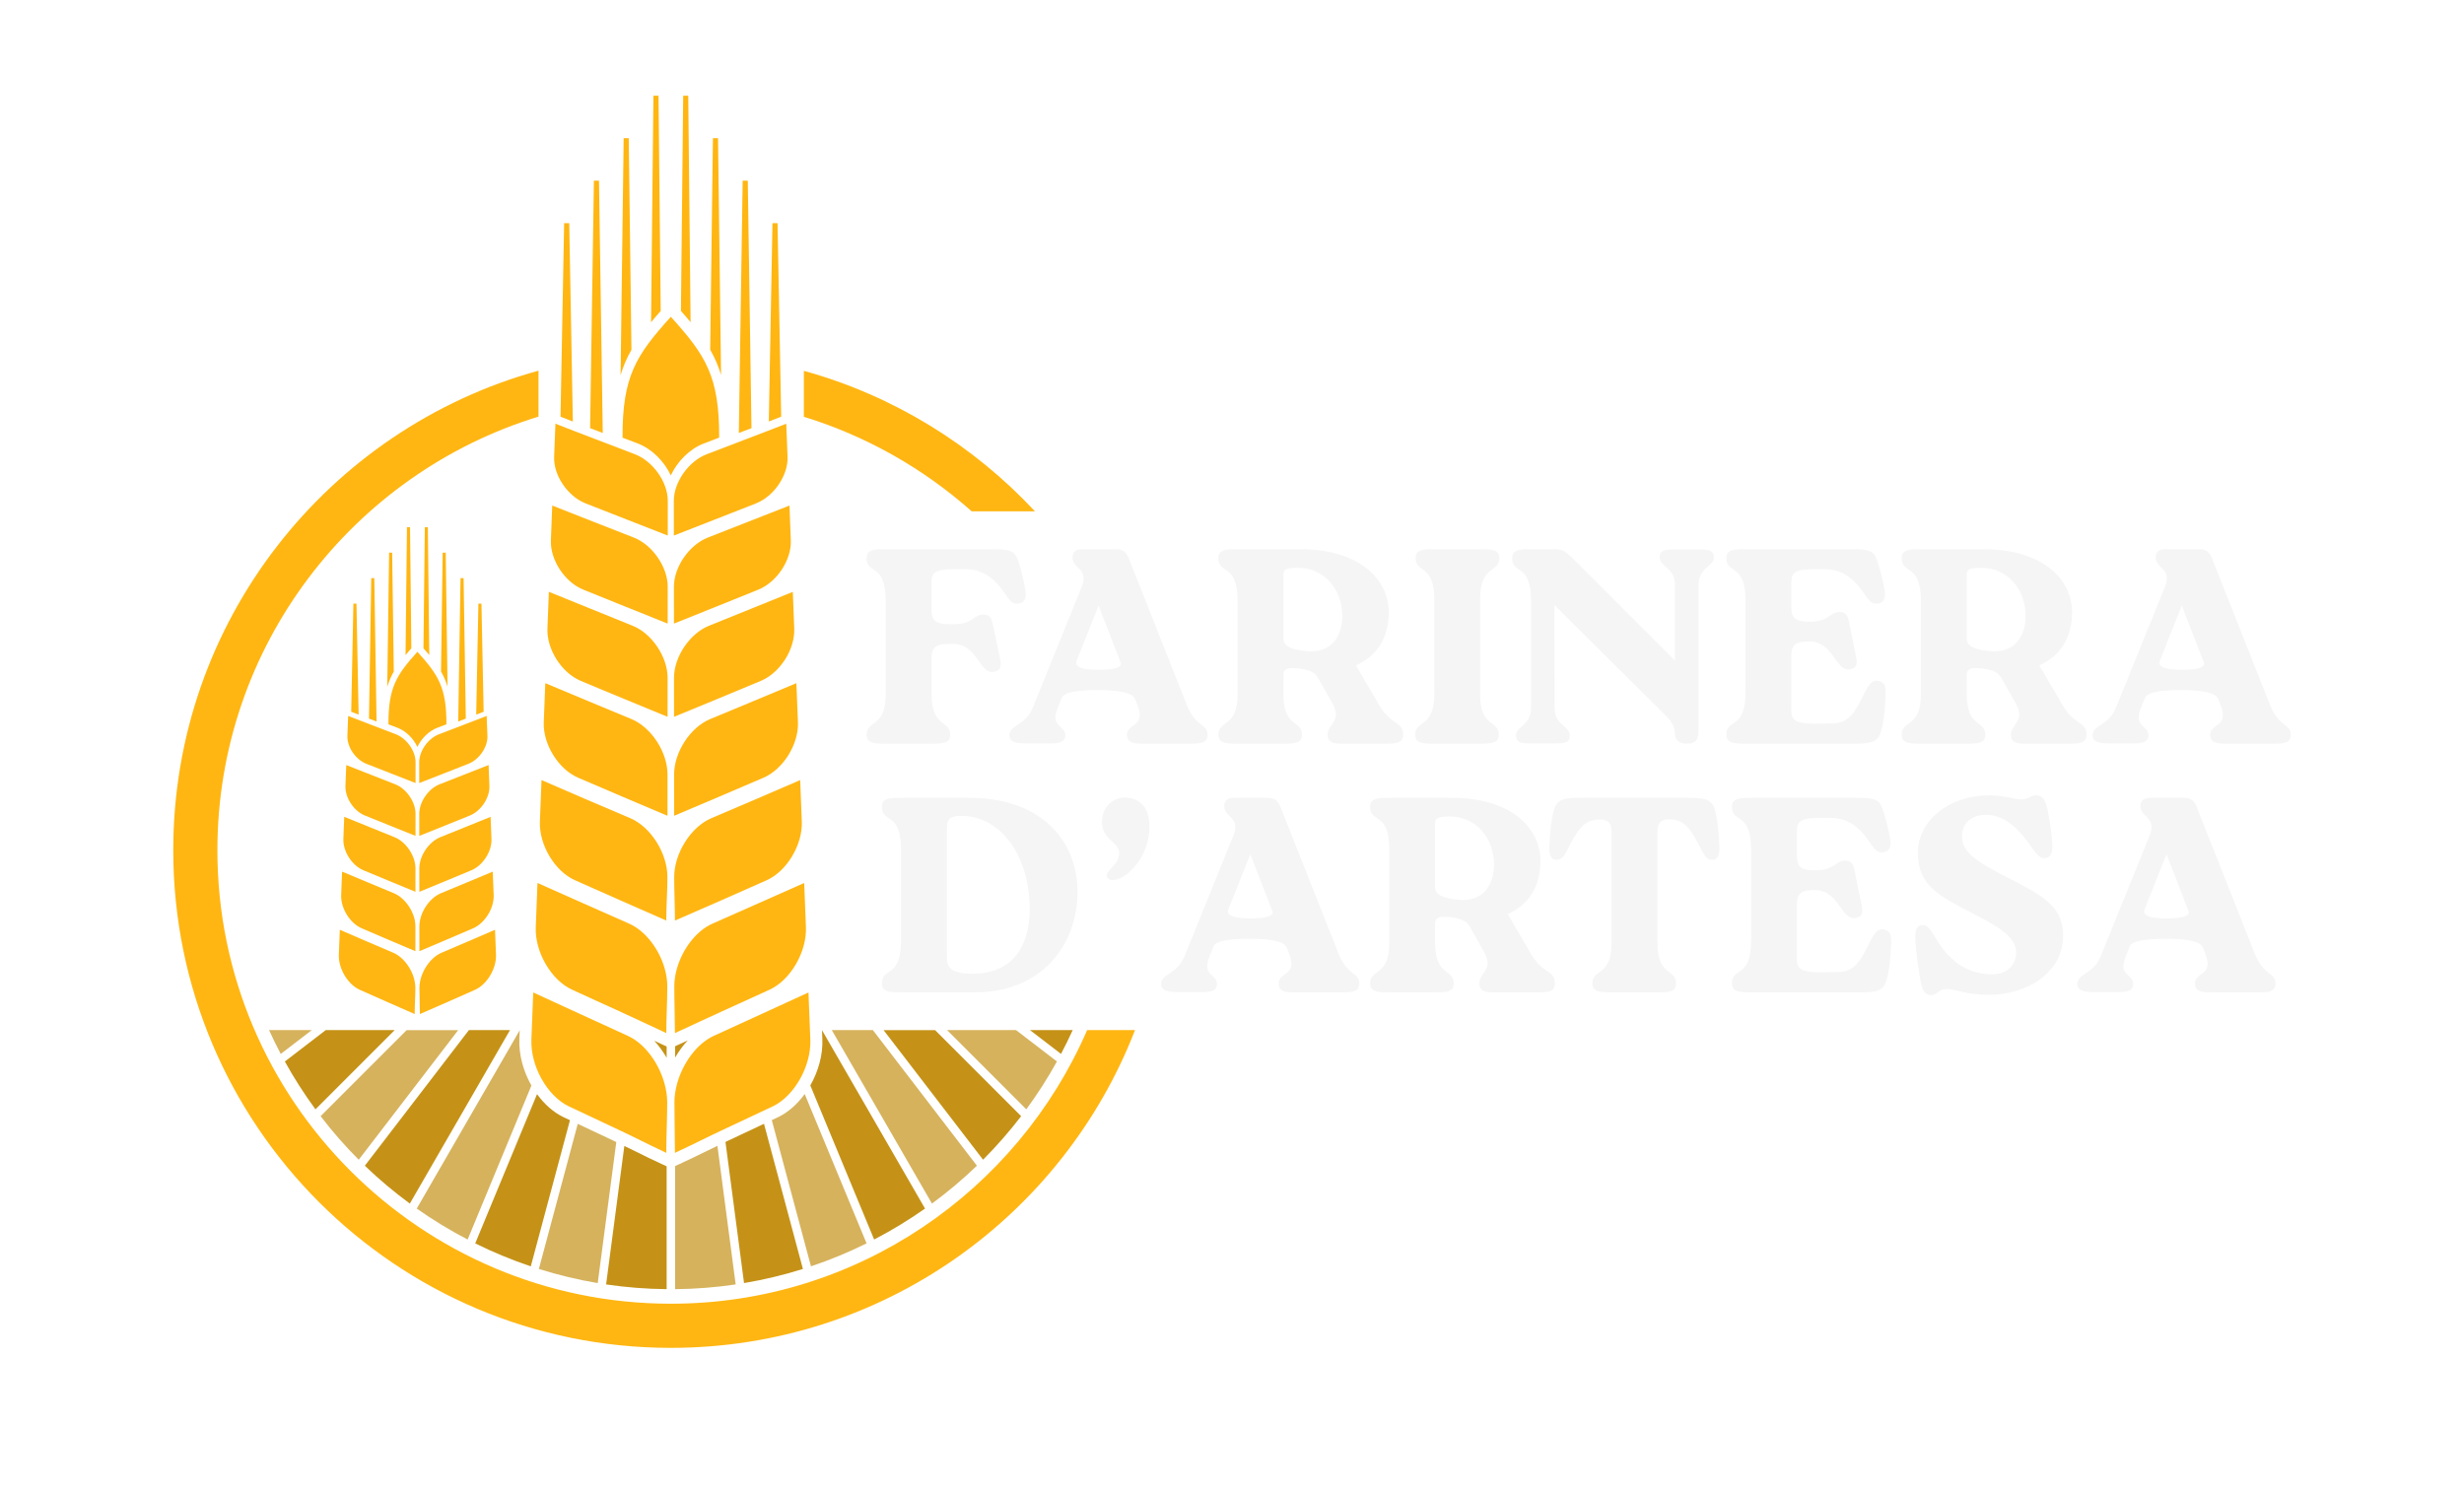 <?xml version="1.0" encoding="UTF-8"?>
<svg xmlns="http://www.w3.org/2000/svg" xmlns:xlink="http://www.w3.org/1999/xlink" version="1.1" viewBox="0 0 512 310">
  <defs>
    <style>
      .cls-1 {
        filter: url(#drop-shadow-1);
      }

      .cls-2 {
        fill: #d6b25c;
      }

      .cls-3 {
        fill-rule: evenodd;
      }

      .cls-3, .cls-4 {
        fill: #ffb612;
      }

      .cls-5 {
        fill: #f5f5f5;
      }

      .cls-6 {
        fill: #c59217;
      }
    </style>
    <filter id="drop-shadow-1" filterUnits="userSpaceOnUse">
      <feOffset dx="0" dy="0"/>
      <feGaussianBlur result="blur" stdDeviation="17.008"/>
      <feFlood flood-color="#1d1e1c" flood-opacity="1"/>
      <feComposite in2="blur" operator="in"/>
      <feComposite in="SourceGraphic"/>
    </filter>
  </defs>
  <!-- Generator: Adobe Illustrator 28.6.0, SVG Export Plug-In . SVG Version: 1.2.0 Build 709)  -->
  <g>
    <g id="Capa_1">
      <g class="cls-1">
        <g>
          <g>
            <g>
              <path class="cls-3" d="M112.523,162.117c3.045,1.326,6.103,2.657,9.179,3.967,3.088,1.326,6.199,2.644,9.305,3.97,4.223,1.809,7.684,7.281,7.677,12.22-.006,3.001-.235,5.956-.235,9.036-3.234-1.413-6.22-2.75-9.413-4.136-3.181-1.399-6.346-2.836-9.511-4.217-4.235-1.854-7.532-7.388-7.341-12.22.112-2.891.227-5.753.339-8.62Z"/>
              <path class="cls-3" d="M166.271,162.117c-3.059,1.326-6.131,2.657-9.203,3.967-3.085,1.326-6.194,2.644-9.297,3.97-4.23,1.809-7.68,7.281-7.68,12.22.005,3.001.15,5.956.157,9.036,3.221-1.413,6.292-2.75,9.482-4.136,3.182-1.399,6.354-2.836,9.521-4.217,4.235-1.854,7.544-7.388,7.357-12.22-.113-2.891-.226-5.753-.336-8.62Z"/>
              <path class="cls-3" d="M113.31,141.975c2.958,1.245,5.93,2.5,8.915,3.731,2.997,1.231,6.01,2.495,9.028,3.75,4.096,1.717,7.457,6.866,7.45,11.5,0,2.841-.006,5.708-.006,8.581-3.124-1.313-6.243-2.655-9.343-3.962-3.081-1.31-6.165-2.636-9.23-3.954-4.108-1.772-7.311-6.971-7.134-11.511.109-2.741.215-5.435.32-8.134Z"/>
              <path class="cls-3" d="M165.486,141.975c-2.978,1.245-5.95,2.5-8.935,3.731-3.004,1.231-6.013,2.495-9.03,3.75-4.099,1.717-7.45,6.866-7.45,11.5,0,2.841.007,5.708.007,8.581,3.127-1.313,6.238-2.655,9.339-3.962,3.085-1.31,6.165-2.636,9.237-3.954,4.114-1.772,7.326-6.971,7.15-11.511-.105-2.741-.218-5.435-.318-8.134Z"/>
              <path class="cls-3" d="M114.05,122.989c2.876,1.171,5.764,2.353,8.666,3.516,2.911,1.168,5.836,2.374,8.778,3.555,3.97,1.604,7.235,6.457,7.23,10.815,0,2.681,0,5.354-.007,8.097-3.038-1.25-6.064-2.507-9.067-3.739-2.997-1.224-5.985-2.486-8.96-3.726-3.992-1.665-7.105-6.572-6.934-10.857.096-2.568.2-5.13.295-7.662Z"/>
              <path class="cls-3" d="M164.741,123.002c-2.891,1.168-5.782,2.358-8.686,3.513-2.912,1.171-5.834,2.363-8.77,3.545-3.967,1.604-7.239,6.457-7.232,10.815,0,2.681.006,5.354.006,8.097,3.027-1.25,6.058-2.507,9.066-3.739,2.991-1.224,5.984-2.486,8.961-3.726,3.994-1.654,7.121-6.554,6.953-10.857-.094-2.568-.194-5.117-.299-7.648Z"/>
              <path class="cls-3" d="M114.75,105.062c2.798,1.108,5.606,2.213,8.429,3.316,2.829,1.106,5.681,2.224,8.535,3.345,3.872,1.517,7.033,6.107,7.033,10.216-.005,2.549-.005,5.094-.012,7.656-2.947-1.189-5.885-2.363-8.809-3.534-2.91-1.163-5.82-2.35-8.703-3.513-3.89-1.56-6.915-6.194-6.753-10.261.096-2.424.187-4.831.28-7.226Z"/>
              <path class="cls-3" d="M164.045,105.062c-2.812,1.108-5.627,2.213-8.452,3.316-2.828,1.106-5.677,2.232-8.525,3.345-3.868,1.517-7.039,6.107-7.033,10.216,0,2.549.007,5.094.007,7.656,2.941-1.189,5.881-2.363,8.806-3.534,2.909-1.163,5.813-2.345,8.712-3.513,3.881-1.568,6.927-6.194,6.766-10.248-.094-2.436-.189-4.844-.281-7.239Z"/>
              <path class="cls-3" d="M115.415,88.055c2.723,1.063,5.46,2.132,8.203,3.164,2.754,1.045,5.522,2.127,8.298,3.177,3.763,1.431,6.85,5.789,6.844,9.683,0,2.387,0,4.794-.006,7.221-2.866-1.1-5.721-2.24-8.56-3.348-2.836-1.1-5.656-2.218-8.47-3.319-3.774-1.476-6.726-5.858-6.579-9.683.093-2.308.18-4.595.27-6.895Z"/>
              <path class="cls-3" d="M163.381,88.055c-2.744,1.063-5.48,2.132-8.229,3.164-2.749,1.045-5.517,2.127-8.295,3.177-3.757,1.431-6.841,5.789-6.841,9.683.007,2.387.007,4.794.007,7.221,2.867-1.1,5.721-2.24,8.562-3.348,2.831-1.1,5.653-2.218,8.47-3.319,3.773-1.476,6.74-5.858,6.59-9.683-.087-2.308-.179-4.595-.265-6.895Z"/>
            </g>
            <path class="cls-3" d="M129.36,90.959c-.052-12.75,2.795-17.103,10.034-25.125,7.245,8.021,10.092,12.369,10.044,25.112-1.063.409-2.135.822-3.198,1.223-2.891,1.103-5.454,3.658-6.853,6.625-1.393-2.967-3.954-5.522-6.853-6.625-1.059-.402-2.114-.806-3.174-1.21Z"/>
            <path class="cls-3" d="M117.225,46.377h1.058l.752,41.224-2.565-1.003.755-40.221h0ZM123.409,37.547h1.057l.784,52.436-1.02-.391c-.538-.199-1.073-.404-1.611-.612l.79-51.433h0ZM129.594,28.717h1.054l.562,43.984c-.973,1.704-1.713,3.413-2.259,5.285l.643-49.269h0ZM135.775,19.887h1.061l.454,44.743c-.722.808-1.39,1.586-2.009,2.337l.494-47.079h0ZM141.963,19.887h1.05l.486,47.069c-.622-.759-1.289-1.531-2.008-2.339l.472-44.729h0ZM148.139,28.717h1.063l.628,49.206c-.554-1.851-1.294-3.555-2.258-5.241l.567-43.965h0ZM154.325,37.547h1.058l.769,51.433-1.61.612-1.019.391.801-52.436h0ZM161.569,46.377h-1.056l-.759,41.216,2.573-.995-.759-40.221Z"/>
            <path class="cls-4" d="M138.089,201.187c-1.167-4.026-4.021-7.765-7.348-9.233-3.206-1.423-6.409-2.849-9.593-4.246-3.168-1.389-6.321-2.825-9.461-4.206-.121,3.043-.236,6.102-.361,9.192-.198,5.13,3.194,11.007,7.562,12.992,3.258,1.478,6.537,3.004,9.823,4.477,3.054,1.378,5.966,2.808,9.031,4.203.24.109.467.221.709.329,0-3.287.21-6.522.21-9.749.002-1.242-.21-2.513-.571-3.759Z"/>
            <path class="cls-4" d="M167.104,183.502c-3.153,1.381-6.312,2.817-9.484,4.206-3.177,1.397-6.386,2.828-9.589,4.246-3.325,1.468-6.178,5.206-7.345,9.232-.361,1.246-.573,2.518-.572,3.76,0,3.227.127,6.462.133,9.749.24-.108.472-.22.711-.328,3.065-1.395,6.043-2.825,9.107-4.203,3.282-1.473,6.559-2.991,9.825-4.477,4.364-1.985,7.772-7.861,7.575-12.992-.118-3.09-.244-6.149-.362-9.192Z"/>
            <path class="cls-4" d="M138.098,225.257c-1.178-4.35-4.158-8.411-7.633-9.982-3.315-1.512-6.617-3.04-9.903-4.534-3.269-1.486-6.528-2.996-9.761-4.485-.127,3.235-.255,6.493-.382,9.77-.215,5.485,3.274,11.76,7.792,13.905,3.361,1.591,6.75,3.19,10.139,4.771,3.17,1.475,6.216,3.066,9.393,4.548.239.111.467.231.707.341,0-3.463.185-7.042.192-10.481,0-1.272-.198-2.574-.544-3.852Z"/>
            <path class="cls-4" d="M167.994,206.256c-3.253,1.489-6.512,2.999-9.783,4.485-3.282,1.494-6.585,3.03-9.899,4.534-3.47,1.577-6.453,5.634-7.629,9.982-.346,1.278-.543,2.58-.542,3.852,0,3.44.107,7.018.107,10.481.239-.109.47-.228.708-.339,3.19-1.482,6.293-3.074,9.465-4.55,3.39-1.581,6.777-3.18,10.143-4.771,4.519-2.145,8.035-8.42,7.816-13.905-.131-3.277-.262-6.535-.386-9.77Z"/>
          </g>
          <g>
            <g>
              <path class="cls-3" d="M70.613,193.226c1.827.795,3.662,1.594,5.508,2.38,1.853.796,3.72,1.586,5.583,2.382,2.534,1.086,4.61,4.369,4.606,7.332-.004,1.801-.141,3.573-.141,5.421-1.94-.848-3.732-1.65-5.648-2.482-1.909-.84-3.808-1.701-5.707-2.53-2.541-1.112-4.519-4.433-4.405-7.332.067-1.735.136-3.452.203-5.172Z"/>
              <path class="cls-3" d="M102.862,193.226c-1.835.795-3.678,1.594-5.522,2.38-1.851.796-3.716,1.586-5.578,2.382-2.538,1.086-4.608,4.369-4.608,7.332.003,1.801.09,3.573.094,5.421,1.932-.848,3.775-1.65,5.689-2.482,1.909-.84,3.812-1.701,5.712-2.53,2.541-1.112,4.526-4.433,4.414-7.332-.068-1.735-.135-3.452-.202-5.172Z"/>
              <path class="cls-3" d="M71.085,181.141c1.775.747,3.558,1.5,5.349,2.239,1.798.739,3.606,1.497,5.417,2.25,2.458,1.03,4.474,4.12,4.47,6.9,0,1.705-.004,3.425-.004,5.148-1.875-.788-3.746-1.593-5.606-2.377-1.849-.786-3.699-1.582-5.538-2.373-2.465-1.063-4.387-4.183-4.28-6.907.065-1.645.129-3.261.192-4.881Z"/>
              <path class="cls-3" d="M102.391,181.141c-1.787.747-3.57,1.5-5.361,2.239-1.802.739-3.608,1.497-5.418,2.25-2.459,1.03-4.47,4.12-4.47,6.9,0,1.705.004,3.425.004,5.148,1.876-.788,3.743-1.593,5.604-2.377,1.851-.786,3.699-1.582,5.542-2.373,2.469-1.063,4.395-4.183,4.29-6.907-.063-1.645-.131-3.261-.191-4.881Z"/>
              <path class="cls-3" d="M71.529,169.749c1.726.703,3.459,1.412,5.199,2.109,1.746.701,3.501,1.424,5.267,2.133,2.382.963,4.341,3.874,4.338,6.489,0,1.608,0,3.212-.004,4.858-1.823-.75-3.638-1.504-5.44-2.243-1.798-.734-3.591-1.492-5.376-2.236-2.395-.999-4.263-3.943-4.161-6.514.058-1.541.12-3.078.177-4.597Z"/>
              <path class="cls-3" d="M101.944,169.757c-1.735.701-3.469,1.415-5.211,2.108-1.747.703-3.5,1.418-5.262,2.127-2.38.963-4.343,3.874-4.339,6.489,0,1.608.004,3.212.004,4.858,1.816-.75,3.635-1.504,5.44-2.243,1.794-.734,3.59-1.492,5.377-2.236,2.396-.992,4.272-3.932,4.172-6.514-.057-1.541-.116-3.07-.18-4.589Z"/>
              <path class="cls-3" d="M71.949,158.993c1.679.665,3.363,1.328,5.058,1.99,1.698.663,3.408,1.334,5.121,2.007,2.323.91,4.22,3.664,4.22,6.13-.003,1.53-.003,3.056-.007,4.594-1.768-.714-3.531-1.418-5.285-2.121-1.746-.698-3.492-1.41-5.222-2.108-2.334-.936-4.149-3.716-4.052-6.157.058-1.454.112-2.899.168-4.335Z"/>
              <path class="cls-3" d="M101.526,158.993c-1.687.665-3.376,1.328-5.071,1.99-1.697.663-3.406,1.339-5.115,2.007-2.321.91-4.224,3.664-4.22,6.13,0,1.53.004,3.056.004,4.594,1.764-.714,3.529-1.418,5.284-2.121,1.745-.698,3.488-1.407,5.227-2.108,2.328-.941,4.156-3.716,4.06-6.149-.057-1.462-.113-2.907-.169-4.343Z"/>
              <path class="cls-3" d="M72.348,148.789c1.634.638,3.276,1.279,4.922,1.898,1.653.627,3.313,1.276,4.979,1.906,2.258.859,4.11,3.474,4.106,5.81,0,1.432,0,2.877-.004,4.332-1.72-.66-3.433-1.344-5.136-2.009-1.701-.66-3.393-1.331-5.082-1.991-2.265-.885-4.035-3.515-3.947-5.81.056-1.385.108-2.757.162-4.137Z"/>
              <path class="cls-3" d="M101.128,148.789c-1.646.638-3.288,1.279-4.937,1.898-1.649.627-3.31,1.276-4.977,1.906-2.254.859-4.105,3.474-4.105,5.81.004,1.432.004,2.877.004,4.332,1.72-.66,3.433-1.344,5.137-2.009,1.698-.66,3.392-1.331,5.082-1.991,2.264-.885,4.044-3.515,3.954-5.81-.052-1.385-.107-2.757-.159-4.137Z"/>
            </g>
            <path class="cls-3" d="M80.715,150.531c-.031-7.65,1.677-10.262,6.02-15.075,4.347,4.813,6.055,7.422,6.027,15.067-.638.246-1.281.493-1.919.734-1.735.662-3.272,2.195-4.112,3.975-.836-1.78-2.373-3.313-4.112-3.975-.636-.241-1.268-.484-1.905-.726Z"/>
            <path class="cls-3" d="M73.434,125.45h.635l.451,23.066-1.539-.602.453-22.465h0ZM77.145,120.152h.634l.47,29.793-.612-.235c-.323-.12-.644-.242-.966-.367l.474-29.192h0ZM80.855,114.854h.633l.337,24.722c-.584,1.022-1.028,2.048-1.356,3.171l.386-27.893h0ZM84.564,109.556h.636l.273,25.178c-.433.485-.834.951-1.205,1.402l.296-26.58h0ZM88.277,109.556h.63l.291,26.573c-.373-.455-.774-.918-1.205-1.404l.283-25.17h0ZM91.982,114.854h.638l.377,27.856c-.332-1.111-.777-2.133-1.355-3.144l.34-24.711h0ZM95.694,120.152h.635l.462,29.192-.966.367-.611.235.481-29.793h0ZM100.041,125.45h-.633l-.455,23.062,1.544-.597-.455-22.465Z"/>
          </g>
        </g>
        <g>
          <g>
            <path class="cls-6" d="M141.276,216.976l-.324.146-.664.299v2.359c.753-1.302,1.634-2.51,2.626-3.561-.548.252-1.085.507-1.639.756Z"/>
            <path class="cls-6" d="M137.751,217.123l-.325-.146c-.514-.23-.992-.463-1.498-.696.981,1.049,1.852,2.254,2.596,3.551v-2.362l-.774-.347Z"/>
            <g>
              <path class="cls-6" d="M111.591,227.386l-12.844,31.014c3.726,1.844,7.582,3.441,11.547,4.772l8.139-30.371c-.43-.203-.865-.406-1.295-.609-2.119-1.006-4.022-2.714-5.547-4.806Z"/>
              <path class="cls-2" d="M107.99,214.109l-21.393,37.054c3.371,2.376,6.903,4.529,10.574,6.435l13.254-32.006c-1.675-2.936-2.635-6.375-2.505-9.663l.071-1.82Z"/>
              <path class="cls-2" d="M120.052,233.563l-8.079,30.153c3.979,1.249,8.065,2.238,12.231,2.935l3.857-29.308c-.259-.123-.511-.253-.77-.374-2.419-1.128-4.83-2.269-7.24-3.407Z"/>
              <path class="cls-2" d="M55.912,214.077c.76,1.686,1.568,3.332,2.424,4.953l6.45-4.953h-8.874Z"/>
              <path class="cls-2" d="M172.841,214.077l20.812,36.049c3.279-2.411,6.403-5.038,9.342-7.87l-21.618-28.179h-8.536Z"/>
              <path class="cls-6" d="M170.841,214.969l.038.958c.13,3.28-.828,6.713-2.503,9.647l13.263,32.02c3.67-1.906,7.202-4.054,10.574-6.43l-21.407-37.076c.012.295.023.586.035.882Z"/>
              <path class="cls-6" d="M67.683,214.077l-8.496,6.523c1.915,3.468,4.045,6.785,6.365,9.94l16.46-16.463h-14.329Z"/>
              <path class="cls-6" d="M214.02,214.077l6.447,4.945c.855-1.616,1.669-3.262,2.43-4.945h-8.877Z"/>
              <path class="cls-2" d="M84.506,214.077l-17.886,17.887c2.45,3.199,5.096,6.223,7.924,9.051l20.669-26.937h-10.706Z"/>
              <path class="cls-2" d="M196.8,214.077l16.454,16.46c2.321-3.155,4.451-6.472,6.368-9.94l-8.494-6.52h-14.328Z"/>
              <path class="cls-6" d="M183.601,214.077l20.669,26.933c2.822-2.827,5.469-5.852,7.919-9.049l-17.884-17.883h-10.704Z"/>
              <path class="cls-2" d="M141.287,241.867l-.335.153-.664.303v25.591c4.251-.042,8.455-.371,12.579-.984l-3.792-28.801c-.743.36-1.491.713-2.233,1.077-1.803.885-3.668,1.8-5.555,2.662Z"/>
              <path class="cls-2" d="M161.632,232.193c-.418.198-.842.395-1.26.593l8.142,30.382c3.972-1.327,7.831-2.925,11.552-4.772l-12.854-31.034c-1.532,2.101-3.446,3.818-5.579,4.831Z"/>
              <path class="cls-6" d="M137.41,241.866c-1.865-.852-3.688-1.756-5.45-2.63-.727-.36-1.483-.718-2.227-1.081l-3.788,28.775c4.126.609,8.327.941,12.579.984v-25.538l-.779-.356-.336-.154Z"/>
              <path class="cls-6" d="M97.434,214.077l-21.625,28.183c2.941,2.827,6.064,5.455,9.351,7.868l20.813-36.052h-8.539Z"/>
              <path class="cls-6" d="M150.748,237.322l3.858,29.329c4.163-.702,8.253-1.686,12.233-2.935l-8.085-30.169c-2.423,1.143-4.845,2.289-7.279,3.424-.245.114-.484.236-.728.351Z"/>
            </g>
          </g>
          <g>
            <path class="cls-4" d="M215.059,106.267c-12.831-13.764-29.361-24.036-48.021-29.2v9.551c13.053,4.012,24.902,10.795,34.872,19.649h13.15Z"/>
            <path class="cls-4" d="M225.902,214.077c-14.495,33.422-47.808,56.862-86.497,56.862-51.959,0-94.232-42.272-94.232-94.232,0-42.392,28.143-78.326,66.723-90.125v-9.551c-43.75,12.049-75.896,52.096-75.896,99.676,0,57.109,46.296,103.405,103.405,103.405,43.931,0,81.458-27.397,96.44-66.035h-9.943Z"/>
          </g>
        </g>
        <g>
          <path class="cls-5" d="M212.055,125.336c-1.155.405-1.963-.057-2.945-1.559-2.425-3.638-4.851-5.486-8.488-5.486h-2.598c-3.638,0-4.446.809-4.446,2.425v6.178c0,2.31,1.27,2.83,3.637,2.83h.867c4.273,0,4.157-2.021,6.294-2.021,1.27,0,1.616.808,1.848,1.674l1.559,7.391c.405,2.022,0,2.541-1.213,2.83-3.06.692-3.407-5.775-8.488-5.775h-.867c-2.367,0-3.637.462-3.637,2.83v7.621c0,7.045,3.869,5.313,3.869,8.431,0,1.386-.808,1.848-3.407,1.848h-10.567c-2.483,0-3.407-.462-3.407-1.848,0-3.118,3.984-1.386,3.984-8.431v-19.401c0-7.968-3.984-5.427-3.984-8.891,0-1.387.924-1.848,3.407-1.848h22.866c3.407,0,4.446.346,5.139,2.136.519,1.56,1.097,3.522,1.502,5.89.346,1.732.173,2.829-.924,3.175Z"/>
          <path class="cls-5" d="M219.852,146.931c-1.79,4.332,1.502,3.638,1.502,5.89,0,1.386-1.271,1.675-2.887,1.675h-5.427c-2.022,0-3.292-.347-3.292-1.675,0-2.252,3.292-1.848,4.908-5.89l10.105-24.944c1.559-3.926-1.906-3.753-1.906-6.12,0-1.213.808-1.732,1.963-1.732h7.159c1.213,0,1.963.519,2.484,1.674l12.183,30.776c1.962,4.735,4.273,3.754,4.273,6.121,0,1.386-.809,1.848-3.176,1.848h-10.567c-2.078,0-3.002-.462-3.002-1.848,0-2.425,3.984-1.559,2.194-6.121l-.519-1.327q-.751-1.848-7.68-1.848-6.872,0-7.507,1.559l-.808,1.962ZM232.843,137.635l-4.562-11.779-4.561,11.433q-.751,1.905,4.504,1.905,5.197,0,4.619-1.559Z"/>
          <path class="cls-5" d="M286.659,146.644c2.368,4.099,4.908,3.234,4.908,6.062,0,1.386-.808,1.848-3.291,1.848h-9.643c-1.848,0-2.772-.462-2.772-1.848,0-2.252,3.003-2.829,1.098-6.351l-2.887-5.14c-.808-1.5-1.732-1.905-3.869-2.251-1.906-.231-3.522-.347-3.522,1.327v3.984c0,7.045,3.869,5.313,3.869,8.431,0,1.386-.808,1.848-3.407,1.848h-10.567c-2.483,0-3.407-.462-3.407-1.848,0-3.118,3.984-1.386,3.984-8.431v-19.401c0-7.968-3.984-5.427-3.984-8.891,0-1.387.924-1.848,3.407-1.848h13.569c12.242,0,18.42,6.178,18.42,13.107,0,5.081-2.252,9.066-6.813,11.028l4.907,8.373ZM278.922,128.051c0-5.659-3.869-10.047-9.123-10.047-2.714,0-3.118.346-3.118,1.559v13.165c0,1.675,1.963,2.252,4.33,2.541,5.774.808,7.91-3.292,7.91-7.218Z"/>
          <path class="cls-5" d="M298.035,124.412c0-7.045-3.869-5.312-3.869-8.429,0-1.387.808-1.848,3.407-1.848h10.566c2.484,0,3.408.461,3.408,1.848,0,3.118-3.984,1.385-3.984,8.429v19.863c0,7.045,3.869,5.313,3.869,8.431,0,1.386-.808,1.848-3.407,1.848h-10.567c-2.483,0-3.407-.462-3.407-1.848,0-3.118,3.984-1.386,3.984-8.431v-19.863Z"/>
          <path class="cls-5" d="M353.295,114.193c2.079,0,2.83.346,2.83,1.675,0,1.905-3.176,2.021-3.176,5.659v30.313c0,2.022-.693,2.714-2.425,2.714s-2.483-.924-2.483-1.963c0-1.5-.578-2.483-1.905-3.869l-23.155-22.981.058,21.422c0,3.638,3.175,3.638,3.175,5.716,0,1.328-.865,1.617-2.713,1.617h-5.659c-2.137,0-2.83-.405-2.83-1.675,0-1.906,3.119-2.021,3.119-5.659v-22.288c0-7.968-3.927-5.427-3.927-8.891,0-1.387.924-1.848,3.349-1.848h5.659c1.443,0,2.251.635,3.291,1.616l21.538,21.538v-15.763c0-3.638-3.176-3.638-3.176-5.717,0-1.327.867-1.616,2.714-1.616h5.716Z"/>
          <path class="cls-5" d="M391.809,144.507c-.116,3.407-.462,5.774-.924,7.448-.52,1.848-1.502,2.598-4.908,2.598h-23.847c-2.483,0-3.407-.462-3.407-1.848,0-3.464,3.984-.924,3.984-8.892v-18.939c0-7.968-3.984-5.427-3.984-8.891,0-1.387.924-1.848,3.407-1.848h22.75c3.407,0,4.446.346,5.081,2.136.578,1.56,1.097,3.522,1.559,5.89.346,1.732.173,2.829-.924,3.175-1.155.405-1.963-.057-2.945-1.559-2.425-3.638-4.851-5.486-8.488-5.486h-2.483c-3.638,0-4.446.809-4.446,2.657v5.427c0,2.31,1.27,2.829,3.637,2.829h.116c4.215,0,4.157-2.021,6.294-2.021,1.27,0,1.616.751,1.848,1.675l1.502,7.391c.462,2.021.057,2.541-1.155,2.83-3.06.635-3.464-5.775-8.488-5.775h-.116c-2.367,0-3.637.462-3.637,2.829v11.607c0,1.848.808,2.656,4.908,2.656l3.58-.057c3.522,0,4.792-2.425,6.871-6.64.982-1.963,1.79-2.425,2.772-2.195,1.387.347,1.502,1.213,1.444,3.003Z"/>
          <path class="cls-5" d="M428.649,146.644c2.368,4.099,4.908,3.234,4.908,6.062,0,1.386-.808,1.848-3.291,1.848h-9.643c-1.848,0-2.772-.462-2.772-1.848,0-2.252,3.003-2.829,1.098-6.351l-2.887-5.14c-.808-1.5-1.732-1.905-3.869-2.251-1.906-.231-3.522-.347-3.522,1.327v3.984c0,7.045,3.869,5.313,3.869,8.431,0,1.386-.808,1.848-3.407,1.848h-10.567c-2.483,0-3.407-.462-3.407-1.848,0-3.118,3.984-1.386,3.984-8.431v-19.401c0-7.968-3.984-5.427-3.984-8.891,0-1.387.924-1.848,3.407-1.848h13.569c12.242,0,18.42,6.178,18.42,13.107,0,5.081-2.252,9.066-6.813,11.028l4.907,8.373ZM420.912,128.051c0-5.659-3.869-10.047-9.123-10.047-2.714,0-3.118.346-3.118,1.559v13.165c0,1.675,1.963,2.252,4.33,2.541,5.774.808,7.91-3.292,7.91-7.218Z"/>
          <path class="cls-5" d="M444.935,146.931c-1.79,4.332,1.502,3.638,1.502,5.89,0,1.386-1.271,1.675-2.887,1.675h-5.427c-2.022,0-3.292-.347-3.292-1.675,0-2.252,3.292-1.848,4.908-5.89l10.105-24.944c1.559-3.926-1.906-3.753-1.906-6.12,0-1.213.808-1.732,1.963-1.732h7.159c1.213,0,1.963.519,2.484,1.674l12.183,30.776c1.962,4.735,4.273,3.754,4.273,6.121,0,1.386-.809,1.848-3.176,1.848h-10.567c-2.078,0-3.002-.462-3.002-1.848,0-2.425,3.984-1.559,2.194-6.121l-.519-1.327q-.751-1.848-7.68-1.848-6.872,0-7.507,1.559l-.808,1.962ZM457.926,137.635l-4.562-11.779-4.561,11.433q-.751,1.905,4.504,1.905,5.197,0,4.619-1.559Z"/>
          <path class="cls-5" d="M201.374,165.809c15.763,0,22.519,9.643,22.519,19.46,0,11.721-8.026,20.96-21.192,20.96h-16.052c-2.483,0-3.407-.462-3.407-1.848,0-3.465,3.984-.924,3.984-8.892v-18.939c0-7.969-3.984-5.427-3.984-8.892,0-1.385.924-1.848,3.407-1.848h14.724ZM213.96,188.848c0-10.913-6.004-19.285-14.088-19.285-2.252,0-3.118.405-3.118,2.54v26.677c0,2.136.635,3.58,5.254,3.58,8.026,0,11.952-5.197,11.952-13.512Z"/>
          <path class="cls-5" d="M229.956,181.919c0-1.097,2.598-2.31,2.598-4.619,0-2.367-3.58-2.713-3.58-6.524,0-3.06,2.31-5.024,4.677-5.024,2.887,0,5.197,1.732,5.197,6.005,0,6.351-4.735,11.145-7.68,11.145-.692,0-1.213-.405-1.213-.982Z"/>
          <path class="cls-5" d="M251.379,198.607c-1.79,4.33,1.5,3.637,1.5,5.889,0,1.386-1.27,1.675-2.886,1.675h-5.428c-2.021,0-3.291-.347-3.291-1.675,0-2.252,3.291-1.848,4.908-5.889l10.105-24.944c1.559-3.927-1.906-3.754-1.906-6.121,0-1.213.809-1.733,1.963-1.733h7.16c1.212,0,1.962.52,2.483,1.675l12.183,30.776c1.963,4.735,4.272,3.754,4.272,6.121,0,1.386-.808,1.848-3.175,1.848h-10.567c-2.078,0-3.002-.462-3.002-1.848,0-2.425,3.984-1.559,2.194-6.121l-.519-1.327q-.751-1.848-7.68-1.848-6.872,0-7.507,1.559l-.808,1.963ZM264.37,189.31l-4.561-11.779-4.562,11.433q-.751,1.905,4.504,1.905,5.197,0,4.619-1.559Z"/>
          <path class="cls-5" d="M318.187,198.318c2.367,4.099,4.907,3.234,4.907,6.062,0,1.386-.808,1.848-3.291,1.848h-9.643c-1.848,0-2.772-.462-2.772-1.848,0-2.252,3.003-2.829,1.097-6.351l-2.886-5.14c-.809-1.5-1.733-1.905-3.869-2.251-1.906-.231-3.522-.346-3.522,1.327v3.984c0,7.045,3.869,5.313,3.869,8.431,0,1.386-.808,1.848-3.407,1.848h-10.567c-2.483,0-3.407-.462-3.407-1.848,0-3.118,3.984-1.386,3.984-8.431v-19.401c0-7.969-3.984-5.427-3.984-8.892,0-1.385.924-1.848,3.407-1.848h13.569c12.242,0,18.42,6.179,18.42,13.108,0,5.081-2.252,9.064-6.813,11.028l4.908,8.373ZM310.449,179.725c0-5.659-3.869-10.047-9.123-10.047-2.714,0-3.118.346-3.118,1.559v13.165c0,1.675,1.962,2.252,4.33,2.541,5.774.808,7.91-3.292,7.91-7.218Z"/>
          <path class="cls-5" d="M344.403,195.95c0,7.045,3.869,5.313,3.869,8.431,0,1.386-.808,1.848-3.407,1.848h-10.567c-2.483,0-3.407-.462-3.407-1.848,0-3.118,3.984-1.386,3.984-8.431v-23.27c0-1.559-.751-2.367-2.367-2.367-3.465,0-4.678,2.137-6.814,6.294-.635,1.327-1.27,2.078-2.194,2.078-1.27,0-1.617-1.04-1.559-2.829.116-3.407.462-5.775.924-7.449.519-1.848,1.502-2.598,4.908-2.598h23.673c3.465,0,4.446.751,4.908,2.598.462,1.675.809,4.043.924,7.449.058,1.732-.289,2.829-1.559,2.829-.924,0-1.502-.751-2.194-2.078-2.079-4.157-3.349-6.352-6.813-6.352-1.502,0-2.31.867-2.31,2.425v23.27Z"/>
          <path class="cls-5" d="M392.964,196.182c-.116,3.407-.462,5.774-.924,7.448-.519,1.848-1.502,2.598-4.908,2.598h-23.847c-2.483,0-3.407-.462-3.407-1.848,0-3.465,3.984-.924,3.984-8.892v-18.939c0-7.969-3.984-5.427-3.984-8.892,0-1.385.924-1.848,3.407-1.848h22.75c3.407,0,4.446.347,5.081,2.137.578,1.559,1.097,3.522,1.559,5.89.346,1.732.173,2.829-.924,3.175-1.154.405-1.963-.057-2.945-1.559-2.425-3.637-4.851-5.485-8.488-5.485h-2.483c-3.638,0-4.446.808-4.446,2.656v5.427c0,2.31,1.27,2.829,3.637,2.829h.116c4.216,0,4.157-2.021,6.294-2.021,1.27,0,1.617.751,1.848,1.675l1.502,7.391c.462,2.021.057,2.541-1.155,2.829-3.06.636-3.464-5.774-8.488-5.774h-.116c-2.367,0-3.637.462-3.637,2.829v11.607c0,1.848.808,2.656,4.908,2.656l3.58-.057c3.522,0,4.792-2.425,6.872-6.641.981-1.962,1.789-2.424,2.772-2.194,1.385.346,1.5,1.213,1.443,3.003Z"/>
          <path class="cls-5" d="M404.629,205.535c-1.905,0-2.079,1.271-3.349,1.271-1.039,0-1.848-.635-2.251-3.119-.52-3.232-.924-6.004-1.04-8.603-.058-1.79.289-2.83,1.443-2.83,1.155,0,1.559.751,2.772,2.657,1.675,2.945,5.197,7.564,11.664,7.564,3.58,0,5.024-2.252,5.081-4.505,0-3.58-4.619-5.831-9.354-8.315-6.582-3.407-11.086-5.658-11.086-12.356,0-6.756,6.467-12.01,14.84-12.01,2.945,0,5.485.867,6.697.867,1.502,0,1.79-.867,3.06-.867,1.04,0,1.848.519,2.367,3.003.462,2.251.867,4.734.982,7.159.115,1.79-.346,2.887-1.675,2.887-.982,0-1.675-.867-2.945-2.714-1.963-2.772-4.966-6.294-9.124-6.294-3.232,0-5.023,1.848-5.023,4.446,0,3.292,2.887,5.197,9.123,8.431,6.872,3.522,11.894,5.832,11.894,12.126.058,7.91-7.621,12.414-15.532,12.414-4.273,0-7.103-1.213-8.546-1.213Z"/>
          <path class="cls-5" d="M441.758,198.607c-1.79,4.33,1.502,3.637,1.502,5.889,0,1.386-1.271,1.675-2.887,1.675h-5.427c-2.022,0-3.292-.347-3.292-1.675,0-2.252,3.292-1.848,4.908-5.889l10.105-24.944c1.559-3.927-1.906-3.754-1.906-6.121,0-1.213.808-1.733,1.963-1.733h7.159c1.213,0,1.963.52,2.484,1.675l12.183,30.776c1.962,4.735,4.273,3.754,4.273,6.121,0,1.386-.809,1.848-3.176,1.848h-10.567c-2.078,0-3.002-.462-3.002-1.848,0-2.425,3.984-1.559,2.194-6.121l-.519-1.327q-.751-1.848-7.68-1.848-6.872,0-7.507,1.559l-.808,1.963ZM454.749,189.31l-4.562-11.779-4.561,11.433q-.751,1.905,4.504,1.905,5.197,0,4.619-1.559Z"/>
        </g>
      </g>
    </g>
  </g>
</svg>